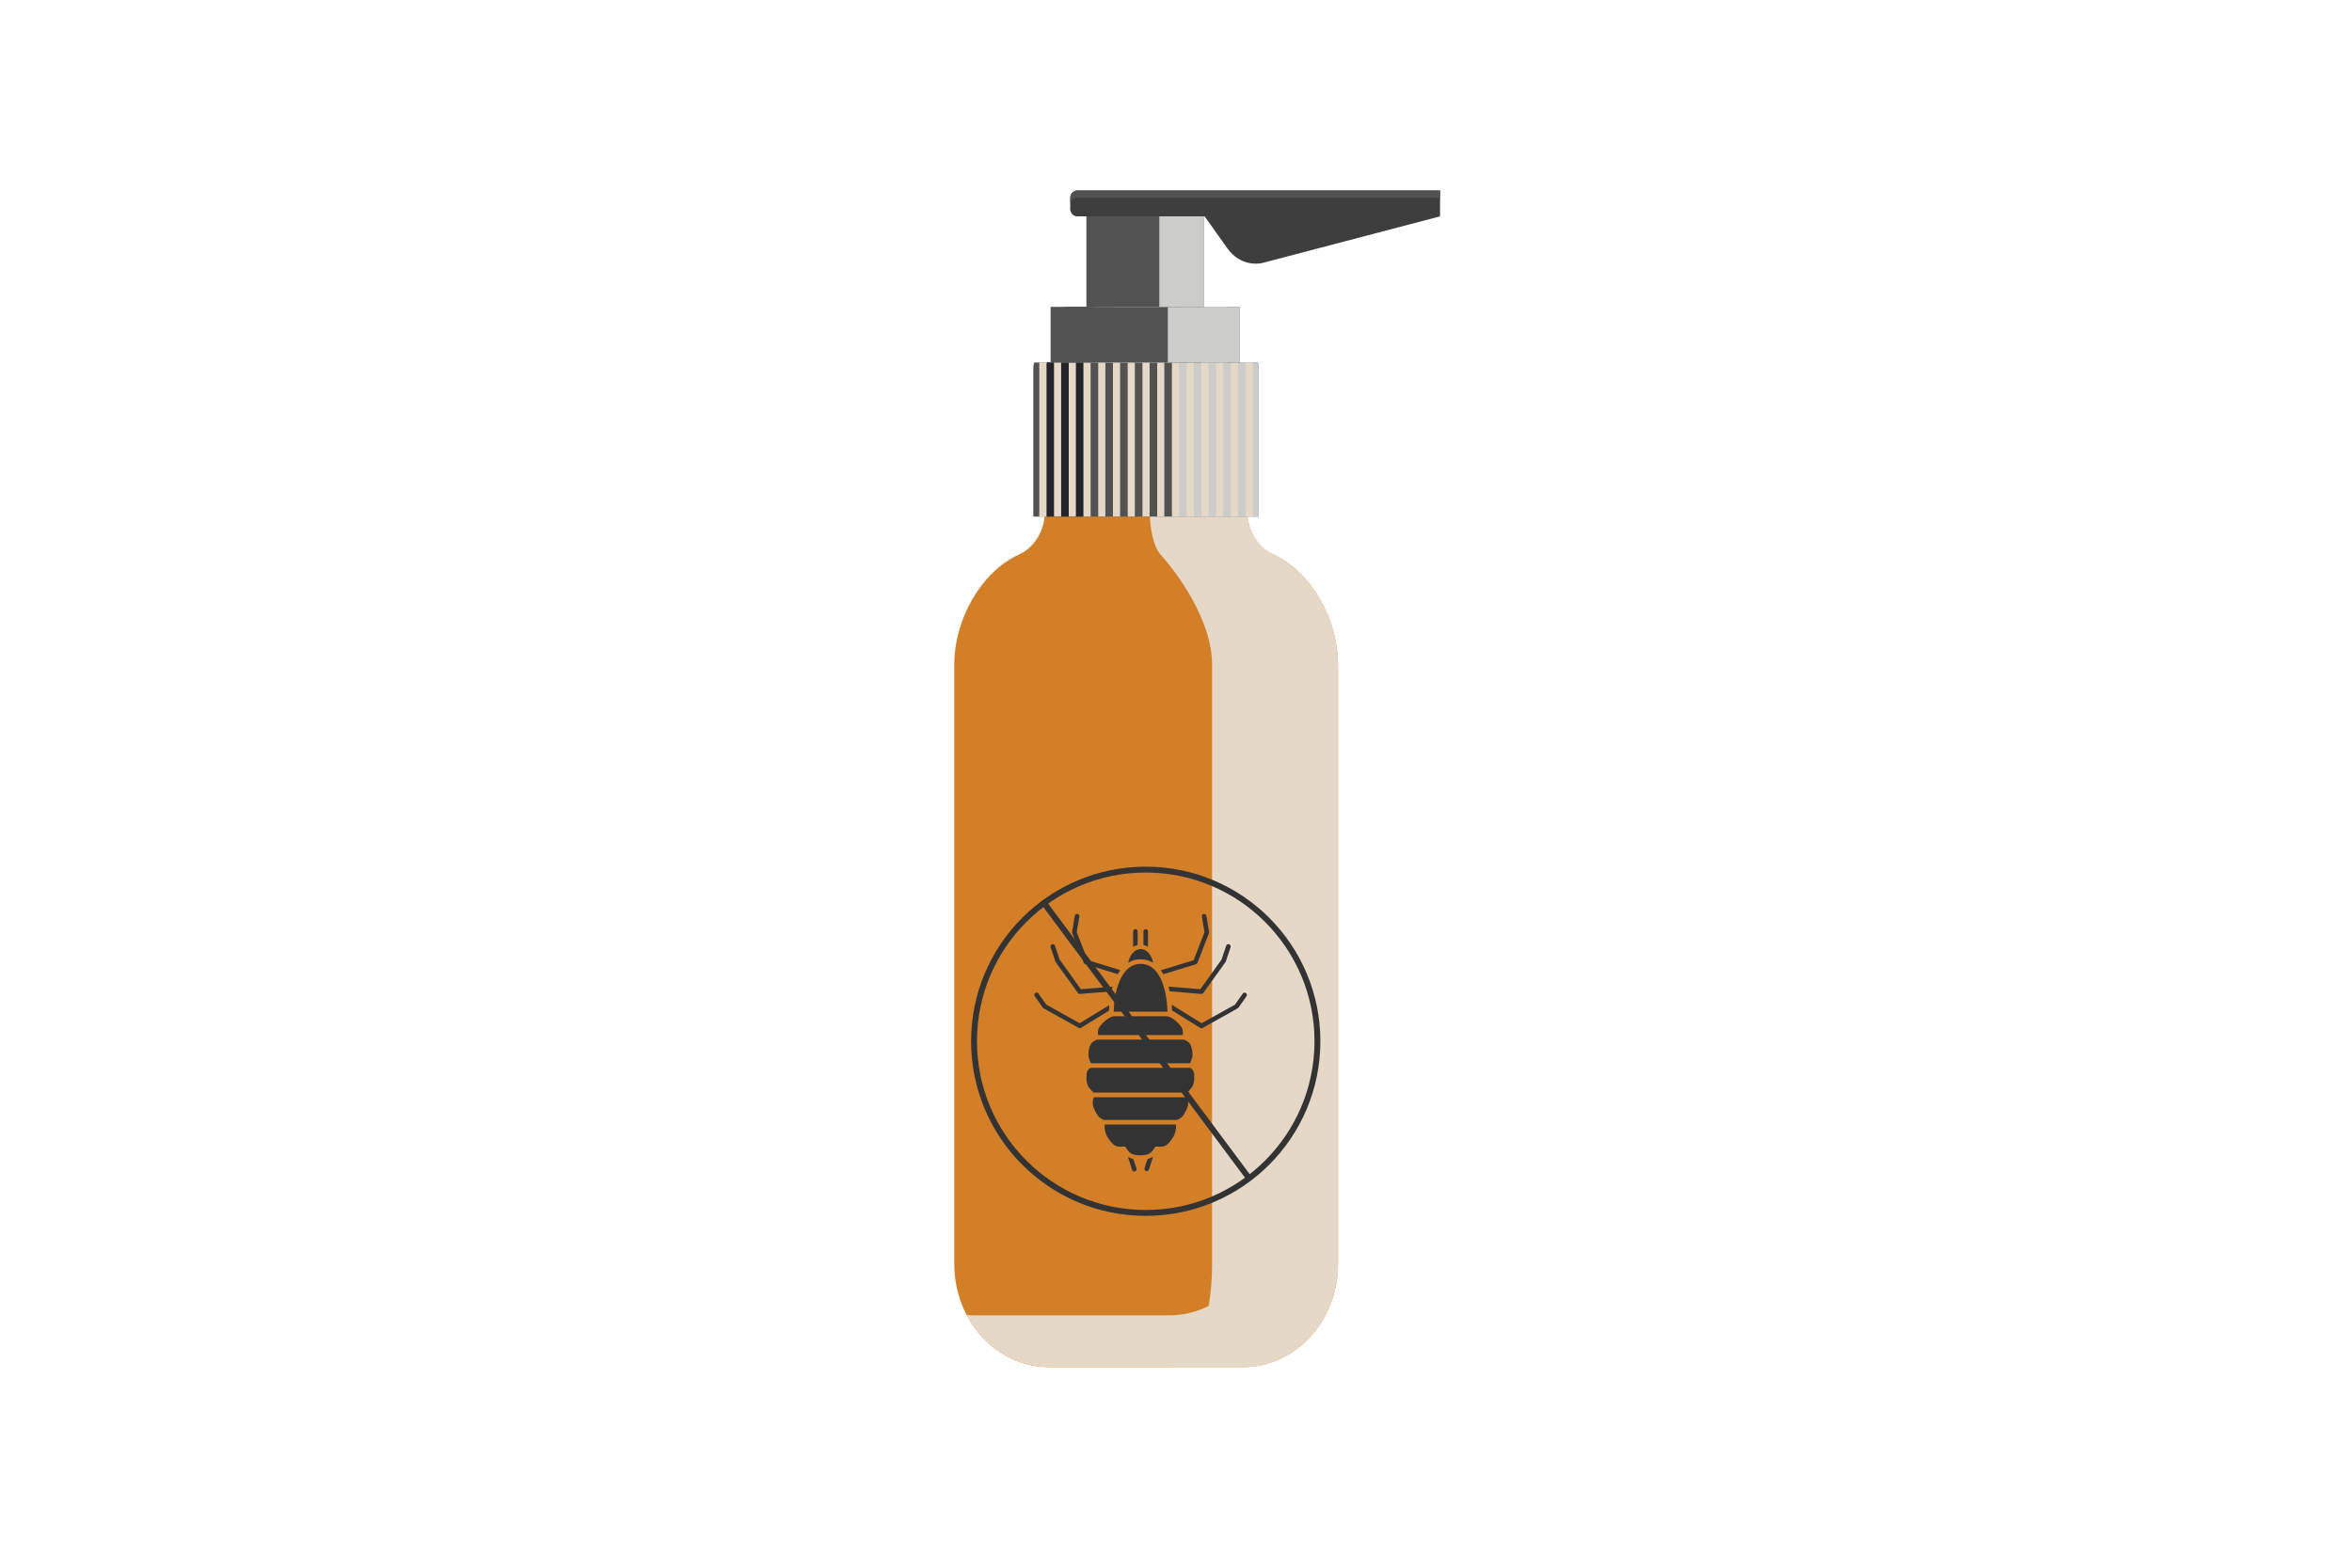<?xml version="1.0" encoding="utf-8"?>
<!-- Generator: Adobe Illustrator 25.4.1, SVG Export Plug-In . SVG Version: 6.00 Build 0)  -->
<svg version="1.1" id="Layer_1" xmlns="http://www.w3.org/2000/svg" xmlns:xlink="http://www.w3.org/1999/xlink" x="0px" y="0px"
	 viewBox="0 0 300 200" style="enable-background:new 0 0 300 200;" xml:space="preserve">
<style type="text/css">
	.st0{fill:#C6E8EA;}
	.st1{fill:#223750;}
	.st2{fill:#9CD8DA;}
	.st3{fill:#314E6E;}
	.st4{fill:#BBB8BB;}
	.st5{fill:#F8FCF9;}
	.st6{fill:#A9CCCC;}
	.st7{fill:#CFE6E7;}
	
		.st8{opacity:0.38;fill:none;stroke:#223750;stroke-width:0.91;stroke-linecap:round;stroke-linejoin:round;stroke-miterlimit:10;}
	.st9{fill:#3D6283;}
	.st10{fill:#EB5740;}
	.st11{fill:#83BEBE;}
	.st12{fill:none;stroke:#7DCDC9;stroke-width:2.729;stroke-linecap:round;stroke-linejoin:round;stroke-miterlimit:10;}
	.st13{fill:#128B58;}
	.st14{fill:#7CC475;}
	.st15{fill:#047897;}
	.st16{fill:#054D61;}
	.st17{fill:#015785;}
	.st18{fill:#FFFFFF;}
	.st19{fill:#92D4D2;}
	.st20{fill:none;stroke:#FFFFFF;stroke-width:8;stroke-linecap:round;stroke-linejoin:round;stroke-miterlimit:10;}
	.st21{fill:#E5E5E5;}
	.st22{fill:#5E5E5E;}
	.st23{fill:#EAECEA;}
	.st24{fill:#CCCCCC;}
	.st25{fill:url(#SVGID_1_);}
	.st26{fill:#010101;}
	.st27{fill:#353C46;}
	.st28{fill:#323338;}
	.st29{fill:#282C33;}
	.st30{fill:#2C3032;}
	.st31{fill:#2A2B30;}
	.st32{fill:#45484B;}
	.st33{fill:url(#SVGID_00000159443869613129607210000016988506604371854989_);}
	.st34{filter:url(#Adobe_OpacityMaskFilter);}
	.st35{filter:url(#Adobe_OpacityMaskFilter_00000097494015196103020320000010140950672822514338_);}
	
		.st36{mask:url(#SVGID_00000179646308065899386470000017559291026401853056_);fill:url(#SVGID_00000172400116313154021440000009863670704685768085_);}
	.st37{fill:url(#SVGID_00000021822634811020208220000002022478441636040070_);}
	.st38{filter:url(#Adobe_OpacityMaskFilter_00000000190356861414096180000013879032903365847207_);}
	.st39{filter:url(#Adobe_OpacityMaskFilter_00000137830566108887183140000015594058073530359719_);}
	
		.st40{mask:url(#SVGID_00000105408909595827343310000008683593744516178616_);fill:url(#SVGID_00000038391727117219943950000011825140048165929906_);}
	.st41{fill:url(#SVGID_00000145046596027181387650000013468065757663708063_);}
	.st42{fill:#D27F28;}
	.st43{fill:#E5D8C7;}
	.st44{fill:#515251;}
	.st45{fill:#CCCCCB;}
	.st46{fill:#22252A;}
	.st47{fill:#3E3E3E;}
	.st48{fill:#333333;}
	.st49{fill:none;stroke:#333333;stroke-width:0.75;stroke-miterlimit:10;}
</style>
<path class="st42" d="M159.08,65.18v-5.82h-25.8v5.82c0,2.4-1.26,4.64-3.3,5.56c-4.8,2.16-8.26,8.25-8.26,14.06v76.46
	c0,7.26,5.42,13.15,12.1,13.15h24.74c6.68,0,12.1-5.89,12.1-13.15V84.79c0-5.81-3.46-11.9-8.26-14.06
	C160.34,69.82,159.08,67.57,159.08,65.18z"/>
<path class="st43" d="M170.64,84.79v76.46c0,7.26-5.41,13.15-12.1,13.15h-8.9c2.74,0,4.96-5.9,4.96-13.15V84.79
	c0-5.81-4.63-11.9-6.59-14.06c-0.83-0.92-1.36-3.16-1.36-5.56v-5.83h12.43v5.83c0,2.4,1.27,4.64,3.3,5.56
	C167.18,72.9,170.64,78.99,170.64,84.79z"/>
<path class="st43" d="M170.64,84.79v76.46c0,7.26-5.41,13.15-12.1,13.15h-24.74c-4.51,0-8.44-2.68-10.51-6.65
	c0.35,0.04,0.71,0.06,1.08,0.06h24.74c6.68,0,12.1-5.89,12.1-13.15V84.31c0-5.8-3.47-11.9-8.26-14.06c-2.04-0.92-3.3-3.16-3.3-5.56
	v-5.34h9.43v5.83c0,2.4,1.27,4.64,3.3,5.56C167.18,72.9,170.64,78.99,170.64,84.79z"/>
<g>
	<path class="st44" d="M160.55,47.07V65.9H131.8V47.07c0-0.28,0.03-0.56,0.1-0.82h28.55C160.52,46.51,160.55,46.78,160.55,47.07z"/>
	<path class="st45" d="M160.55,47.07V65.9h-10.3V46.24h10.2c-0.01-0.07-0.01-0.07,0.01,0C160.52,46.51,160.55,46.79,160.55,47.07z"
		/>
	<path class="st46" d="M138.19,46.24V65.9h-4.68V46.86c0-0.21,0.02-0.42,0.05-0.62H138.19z"/>
	<path class="st45" d="M158.85,46.86V65.9h-4.68V46.24h4.63C158.83,46.45,158.85,46.65,158.85,46.86z"/>
	<g>
		<g>
			<rect x="132.56" y="46.24" class="st43" width="0.91" height="19.65"/>
		</g>
		<g>
			<rect x="134.44" y="46.24" class="st43" width="0.91" height="19.65"/>
		</g>
		<g>
			<rect x="136.32" y="46.24" class="st43" width="0.91" height="19.65"/>
		</g>
		<g>
			<rect x="138.2" y="46.24" class="st43" width="0.91" height="19.65"/>
		</g>
		<g>
			<rect x="140.08" y="46.24" class="st43" width="0.91" height="19.65"/>
		</g>
		<g>
			<rect x="141.96" y="46.24" class="st43" width="0.91" height="19.65"/>
		</g>
		<g>
			<rect x="143.84" y="46.24" class="st43" width="0.91" height="19.65"/>
		</g>
		<g>
			<rect x="145.72" y="46.24" class="st43" width="0.91" height="19.65"/>
		</g>
		<g>
			<rect x="147.6" y="46.24" class="st43" width="0.91" height="19.65"/>
		</g>
		<g>
			<rect x="149.48" y="46.24" class="st43" width="0.91" height="19.65"/>
		</g>
		<g>
			<rect x="151.36" y="46.24" class="st43" width="0.91" height="19.65"/>
		</g>
		<g>
			<rect x="153.24" y="46.24" class="st43" width="0.91" height="19.65"/>
		</g>
		<g>
			<rect x="155.12" y="46.24" class="st43" width="0.91" height="19.65"/>
		</g>
		<g>
			<rect x="157" y="46.24" class="st43" width="0.91" height="19.65"/>
		</g>
		<g>
			<rect x="158.88" y="46.24" class="st43" width="0.91" height="19.65"/>
		</g>
	</g>
</g>
<g>
	<g>
		<rect x="134.01" y="39.15" class="st44" width="24.12" height="7.09"/>
		<rect x="135.76" y="39.15" class="st44" width="3.94" height="7.09"/>
		<rect x="153.13" y="39.15" class="st45" width="5.01" height="7.09"/>
		<rect x="148.96" y="39.15" class="st45" width="7.58" height="7.09"/>
	</g>
	<g>
		<rect x="138.57" y="27.03" class="st44" width="15.02" height="12.12"/>
		<rect x="139.65" y="27.03" class="st44" width="2.46" height="12.12"/>
		<rect x="150.47" y="27.03" class="st45" width="3.12" height="12.12"/>
		<rect x="147.87" y="27.03" class="st45" width="4.72" height="12.12"/>
	</g>
	<path class="st47" d="M183.69,27.6l-22.67,5.95c-1.68,0.35-3.39-0.36-4.44-1.83l-2.93-4.12h-16.27c-0.48,0-0.87-0.42-0.87-0.95
		v-1.4c0-0.52,0.39-0.95,0.87-0.95h46.3V27.6z"/>
	<path class="st44" d="M183.69,24.31v0.91h-46.3c-0.49,0-0.87,0.42-0.87,0.94v-0.9c0-0.53,0.39-0.95,0.87-0.95H183.69z"/>
</g>
<g>
	<path class="st48" d="M139.12,133.23c-0.34,0.66-0.32,1.46-0.24,1.72c0.13,0.41,0.22,0.61,0.28,0.7h12.62
		c0.05-0.09,0.15-0.29,0.28-0.7c0.08-0.26,0.09-1.05-0.24-1.72c-0.15-0.29-0.59-0.52-0.78-0.6H139.9
		C139.69,132.72,139.26,132.95,139.12,133.23z"/>
	<path class="st48" d="M151.83,136.23h-12.75c-0.12,0.07-0.45,0.32-0.49,0.82c-0.07,0.79,0.05,1.38,0.36,1.76
		c0.22,0.27,0.43,0.47,0.53,0.57h11.94c0.11-0.1,0.32-0.3,0.53-0.57c0.31-0.38,0.43-0.98,0.36-1.76
		C152.28,136.55,151.95,136.31,151.83,136.23z"/>
	<path class="st48" d="M147.09,122.83c-0.15-0.75-0.54-1.36-1.06-1.62c-0.01,0-0.01-0.01-0.02-0.01c-0.33-0.16-0.7-0.16-1.02,0
		c-0.02,0.01-0.04,0.02-0.07,0.03c-0.5,0.27-0.87,0.87-1.02,1.59c0.46-0.28,0.98-0.44,1.59-0.44
		C146.1,122.38,146.63,122.55,147.09,122.83z"/>
	<path class="st48" d="M142.16,129.06c0.45,0,1.86,0,3.3,0c1.44,0,2.85,0,3.3,0c0,0,0.01,0,0.01,0c0.05,0,0.09,0.01,0.14,0.01
		c-0.02-0.93-0.13-1.9-0.36-2.78c-0.03-0.05-0.04-0.1-0.04-0.16c-0.19-0.69-0.44-1.32-0.78-1.83c-0.02-0.02-0.03-0.04-0.04-0.07
		c-0.13-0.19-0.27-0.36-0.43-0.52c-0.01-0.01-0.01-0.01-0.02-0.02c-0.47-0.45-1.04-0.72-1.74-0.72c-2.6,0-3.39,3.68-3.45,6.1
		C142.07,129.07,142.11,129.06,142.16,129.06C142.15,129.06,142.15,129.06,142.16,129.06z"/>
	<path class="st48" d="M139.54,139.98c-0.08,0.15-0.19,0.44-0.16,0.89c0.03,0.45,0.5,1.26,0.69,1.51c0.22,0.28,0.6,0.45,0.73,0.5
		h9.33c0.13-0.05,0.51-0.22,0.73-0.5c0.2-0.25,0.67-1.06,0.69-1.51c0.03-0.45-0.09-0.75-0.16-0.89H139.54z"/>
	<path class="st48" d="M140.93,143.46c-0.04,0.17-0.08,0.52,0.09,1.08c0.19,0.6,0.7,1.19,0.97,1.44c0.5,0.46,1.31,0.29,1.32,0.29
		c0.02,0,0.04-0.01,0.06-0.01c0.11,0,0.21,0.06,0.26,0.16c0,0.01,0.31,0.6,0.79,0.81c0.2,0.09,0.54,0.15,0.92,0.16l0.19,0
		c0.39-0.01,0.74-0.07,0.95-0.16c0.48-0.21,0.79-0.81,0.79-0.81c0.06-0.12,0.19-0.18,0.32-0.15c0.01,0,0.82,0.17,1.32-0.29
		c0.27-0.25,0.78-0.84,0.97-1.44c0.17-0.56,0.14-0.91,0.09-1.08H140.93z"/>
	<path class="st48" d="M140.19,131.1c-0.19,0.33-0.16,0.72-0.12,0.95h10.78c0.04-0.23,0.07-0.62-0.12-0.95
		c-0.25-0.44-1.22-1.45-1.96-1.45c0,0,0,0-0.01,0c-0.44,0-1.79,0-3.19,0c-0.03,0-0.08,0-0.11,0c-0.04,0-0.08,0-0.11,0
		c-1.4,0-2.76,0-3.19,0c0,0,0,0-0.01,0C141.4,129.65,140.44,130.67,140.19,131.1z"/>
	<path class="st48" d="M141.49,128.23l-3.78,2.31c-1.22-0.68-3.85-2.15-4.26-2.38l-0.99-1.41c-0.09-0.13-0.28-0.16-0.41-0.07
		c-0.13,0.09-0.16,0.28-0.07,0.41l1.01,1.43c0,0.01,0.01,0.02,0.02,0.03l0,0l0,0c0.06,0.07,0.23,0.17,0.8,0.48l3.77,2.1
		c0.04,0.02,0.09,0.04,0.14,0.04c0.05,0,0.11-0.01,0.15-0.04l3.58-2.19L141.49,128.23z M141.91,125.87l-4.04,0.33l-2.71-3.78
		l-0.59-1.76c-0.05-0.15-0.22-0.24-0.37-0.19c-0.15,0.05-0.24,0.22-0.19,0.37l0.6,1.81c0.01,0.03,0.02,0.05,0.04,0.08l2.84,3.95
		c0.06,0.08,0.14,0.12,0.24,0.12c0.01,0,0.02,0,0.02,0l4.01-0.32L141.91,125.87z M142.89,123.77c-0.75-0.24-3.51-1.08-4.17-1.29
		l-1.38-3.57l0.33-1.98c0.03-0.16-0.08-0.31-0.24-0.34c-0.16-0.03-0.31,0.08-0.34,0.24l-0.34,2.06c-0.01,0.05,0,0.11,0.02,0.15
		l1.46,3.78c0.03,0.08,0.1,0.15,0.19,0.18c0.04,0.01,3.12,0.96,4.15,1.28L142.89,123.77z M145.11,120.54v-1.72
		c0-0.16-0.13-0.29-0.29-0.29s-0.29,0.13-0.29,0.29v1.96L145.11,120.54z M146.43,120.77v-1.94c0-0.16-0.13-0.29-0.29-0.29
		s-0.29,0.13-0.29,0.29v1.71L146.43,120.77z M148.39,124.28c1.09-0.34,4.12-1.26,4.16-1.27c0.09-0.03,0.16-0.09,0.19-0.18l1.46-3.78
		c0.02-0.05,0.02-0.1,0.02-0.15l-0.34-2.06c-0.03-0.16-0.18-0.27-0.34-0.24c-0.16,0.03-0.27,0.18-0.24,0.34l0.33,1.99l-1.38,3.57
		c-0.65,0.2-3.36,1.03-4.18,1.28L148.39,124.28z M149.19,126.47l4.03,0.33c0.01,0,0.02,0,0.02,0c0.09,0,0.18-0.05,0.24-0.12
		l2.84-3.95c0.02-0.02,0.03-0.05,0.04-0.08l0.6-1.81c0.05-0.15-0.03-0.32-0.19-0.37c-0.15-0.05-0.32,0.03-0.37,0.19l-0.59,1.76
		l-2.71,3.78l-4.06-0.33L149.19,126.47z M149.49,128.9l3.6,2.24c0.05,0.03,0.1,0.04,0.16,0.04c0.05,0,0.1-0.01,0.14-0.04l3.77-2.1
		c0.56-0.31,0.73-0.41,0.8-0.48l0,0l0,0c0.01-0.01,0.01-0.02,0.02-0.03l1.01-1.43c0.09-0.13,0.06-0.32-0.07-0.41
		c-0.13-0.09-0.32-0.06-0.41,0.07l-0.99,1.41c-0.41,0.23-3.04,1.7-4.26,2.37l-3.8-2.36L149.49,128.9z M146.35,147.9l-0.36,1.13
		c-0.05,0.15,0.04,0.32,0.19,0.37c0.03,0.01,0.06,0.01,0.09,0.01c0.12,0,0.24-0.08,0.28-0.2l0.52-1.64L146.35,147.9z M143.87,147.6
		l0.53,1.65c0.04,0.12,0.16,0.2,0.28,0.2c0.03,0,0.06,0,0.09-0.01c0.15-0.05,0.24-0.22,0.19-0.37l-0.38-1.16L143.87,147.6z"/>
</g>
<circle class="st49" cx="146.14" cy="132.84" r="21.9"/>
<line class="st49" x1="132.95" y1="114.92" x2="159.38" y2="150.4"/>
</svg>
